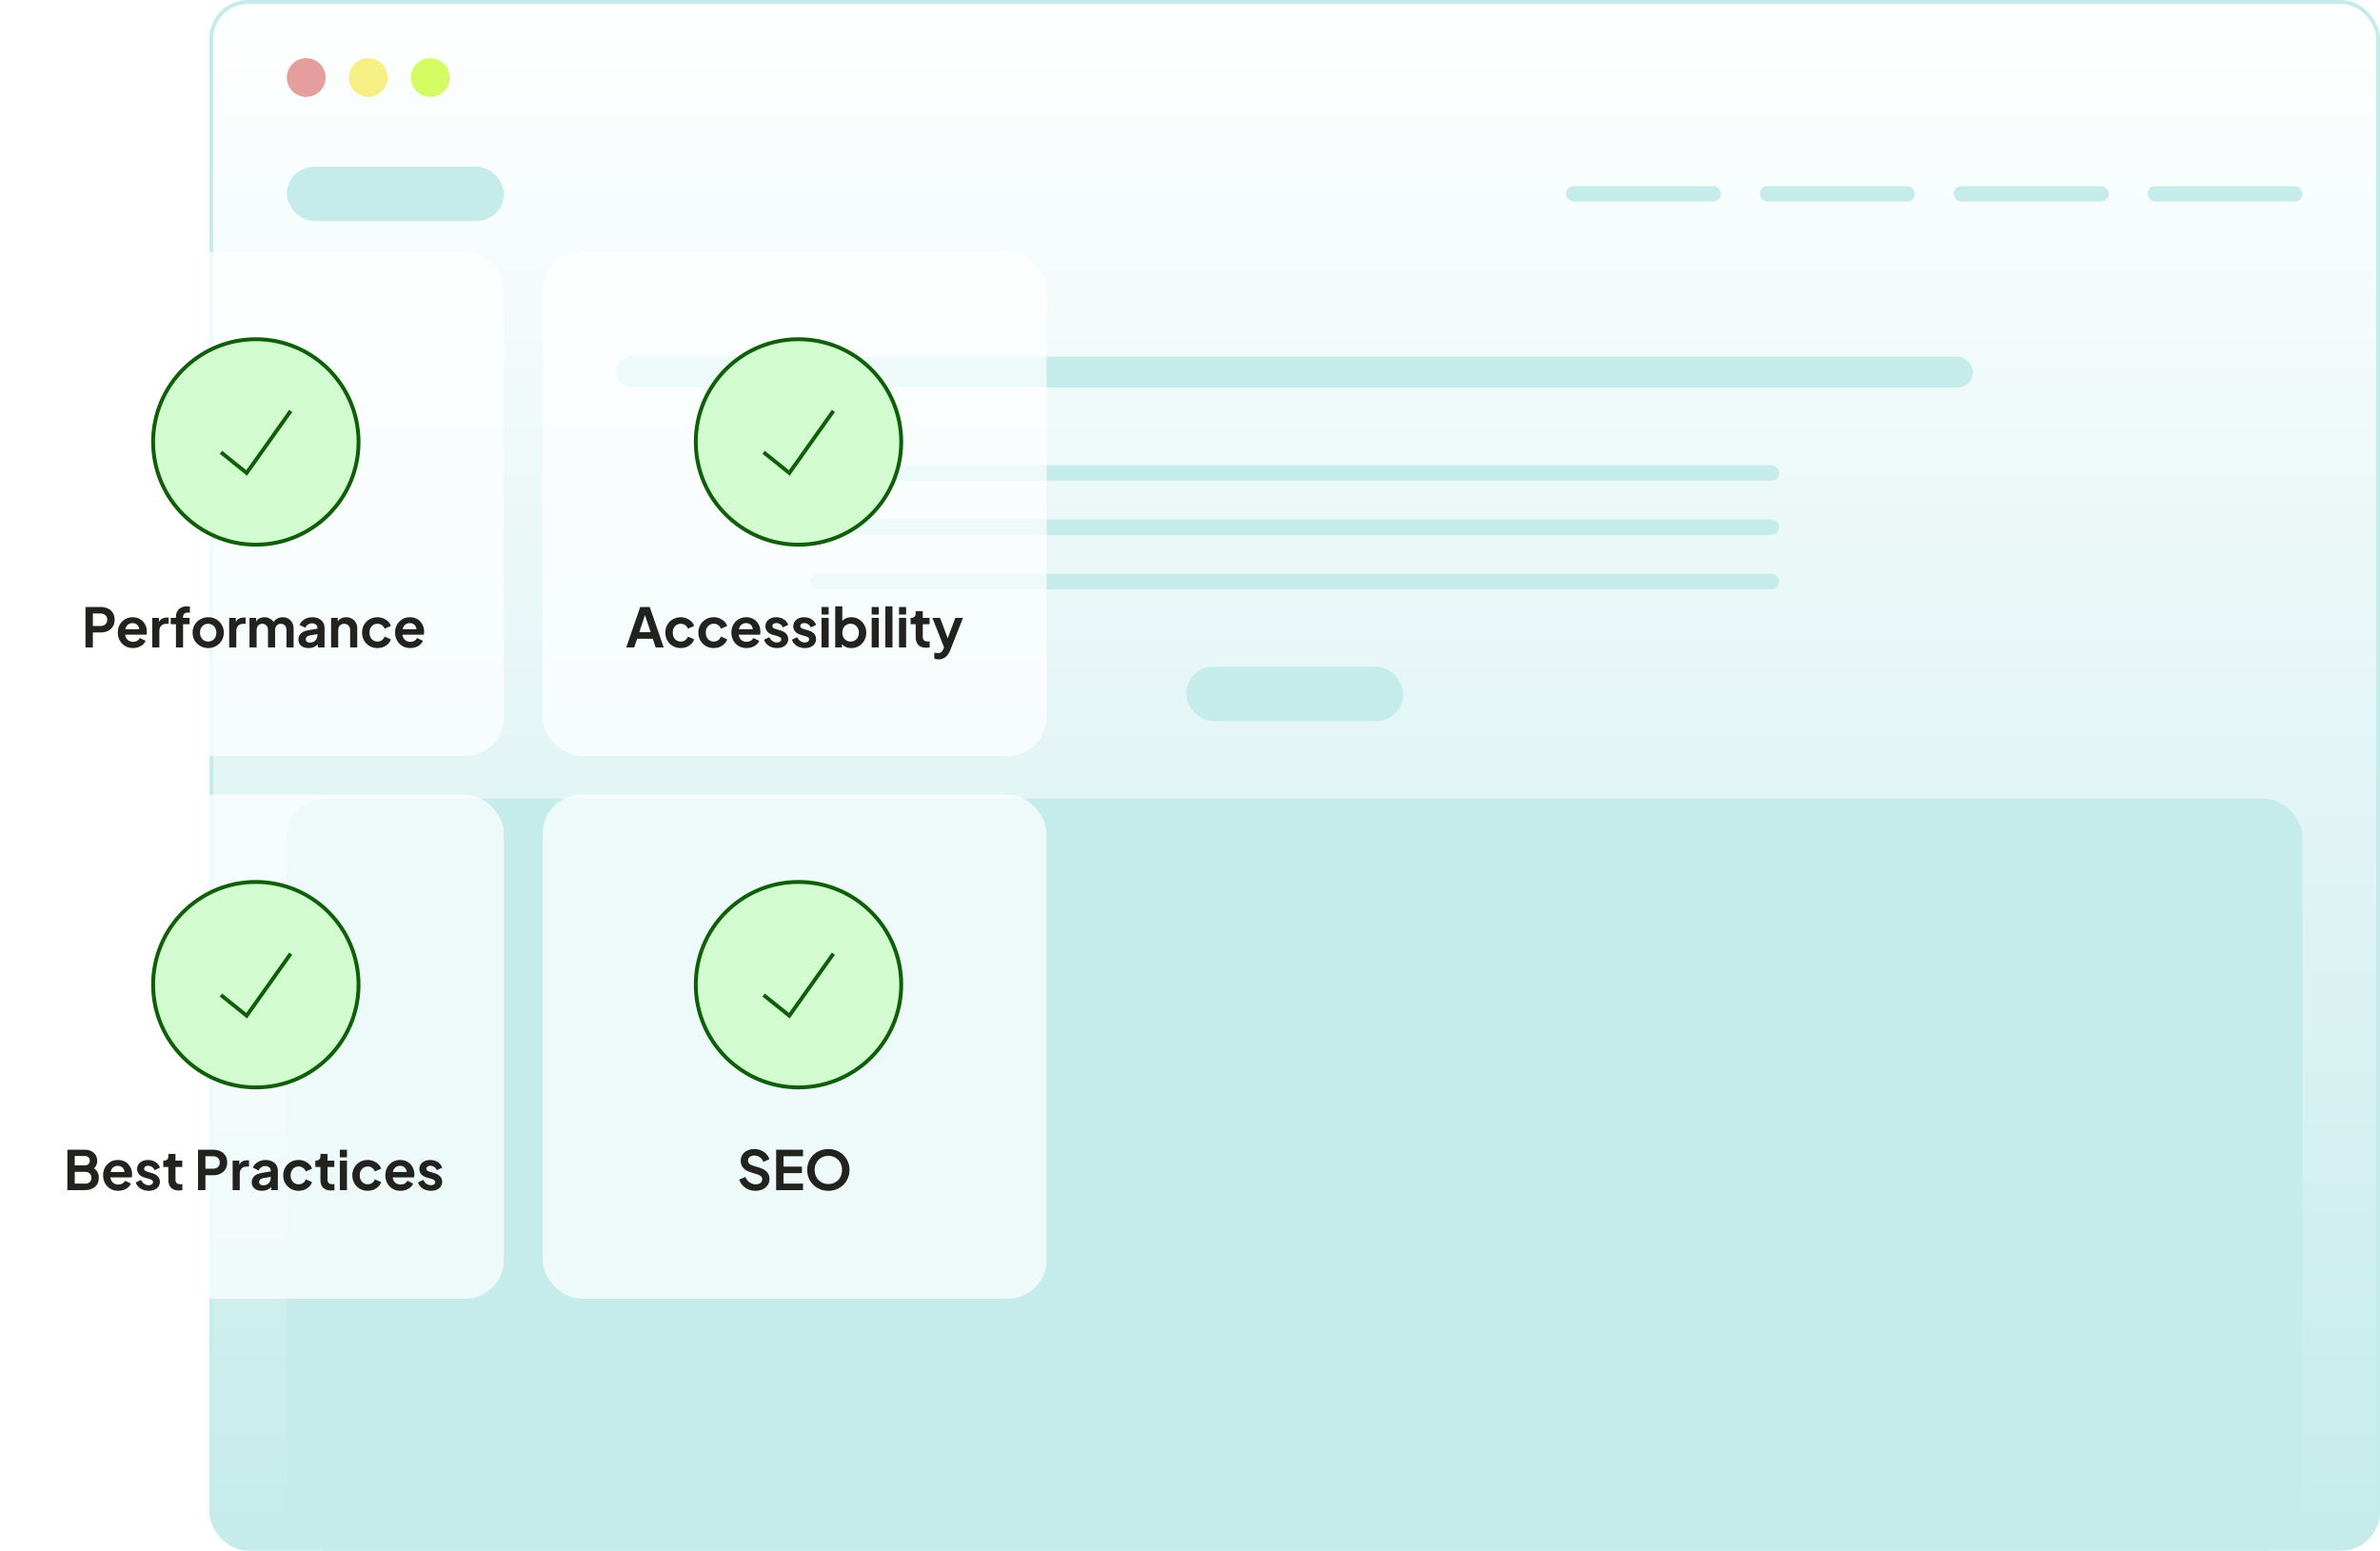 <svg width="614" height="400" viewBox="0 0 614 400" fill="none" xmlns="http://www.w3.org/2000/svg">
<rect x="54.5" y="0.5" width="559" height="399" rx="9.5" fill="url(#paint0_linear_691_350)" stroke="url(#paint1_linear_691_350)"/>
<circle cx="79" cy="20" r="5" fill="#E69D9D"/>
<circle cx="95" cy="20" r="5" fill="#F6F084"/>
<circle cx="111" cy="20" r="5" fill="#D3FC62"/>
<rect x="74" y="43" width="56" height="14" rx="7" fill="#C6EBEB"/>
<rect x="306" y="172" width="56" height="14" rx="7" fill="#C6EBEB"/>
<rect x="159" y="92" width="350" height="8" rx="4" fill="#C6EBEB"/>
<rect x="74" y="206" width="520" height="194" rx="10" fill="url(#paint2_linear_691_350)"/>
<rect x="209" y="120" width="250" height="4" rx="2" fill="#C6EBEB"/>
<rect x="209" y="134" width="250" height="4" rx="2" fill="#C6EBEB"/>
<rect x="209" y="148" width="250" height="4" rx="2" fill="#C6EBEB"/>
<rect x="404" y="48" width="40" height="4" rx="2" fill="#C6EBEB"/>
<rect x="454" y="48" width="40" height="4" rx="2" fill="#C6EBEB"/>
<rect x="504" y="48" width="40" height="4" rx="2" fill="#C6EBEB"/>
<rect x="554" y="48" width="40" height="4" rx="2" fill="#C6EBEB"/>
<g filter="url(#filter0_b_691_350)">
<rect y="65" width="130" height="130" rx="10" fill="white" fill-opacity="0.7"/>
</g>
<path d="M22.054 167V156.57H25.946C26.655 156.57 27.281 156.701 27.822 156.962C28.373 157.214 28.802 157.587 29.11 158.082C29.418 158.567 29.572 159.16 29.572 159.86C29.572 160.551 29.413 161.143 29.096 161.638C28.788 162.123 28.363 162.497 27.822 162.758C27.281 163.019 26.655 163.15 25.946 163.15H23.958V167H22.054ZM23.958 161.47H25.974C26.319 161.47 26.618 161.405 26.87 161.274C27.122 161.134 27.318 160.943 27.458 160.7C27.598 160.457 27.668 160.177 27.668 159.86C27.668 159.533 27.598 159.253 27.458 159.02C27.318 158.777 27.122 158.591 26.87 158.46C26.618 158.32 26.319 158.25 25.974 158.25H23.958V161.47ZM34.317 167.168C33.533 167.168 32.847 166.991 32.259 166.636C31.671 166.281 31.213 165.801 30.887 165.194C30.56 164.587 30.397 163.915 30.397 163.178C30.397 162.413 30.56 161.736 30.887 161.148C31.223 160.551 31.675 160.079 32.245 159.734C32.823 159.389 33.467 159.216 34.177 159.216C34.774 159.216 35.297 159.314 35.745 159.51C36.202 159.706 36.589 159.977 36.907 160.322C37.224 160.667 37.467 161.064 37.635 161.512C37.803 161.951 37.887 162.427 37.887 162.94C37.887 163.071 37.877 163.206 37.859 163.346C37.849 163.486 37.826 163.607 37.789 163.71H31.909V162.31H36.753L35.885 162.968C35.969 162.539 35.945 162.156 35.815 161.82C35.693 161.484 35.488 161.218 35.199 161.022C34.919 160.826 34.578 160.728 34.177 160.728C33.794 160.728 33.453 160.826 33.155 161.022C32.856 161.209 32.627 161.489 32.469 161.862C32.319 162.226 32.263 162.669 32.301 163.192C32.263 163.659 32.324 164.074 32.483 164.438C32.651 164.793 32.893 165.068 33.211 165.264C33.537 165.46 33.911 165.558 34.331 165.558C34.751 165.558 35.105 165.469 35.395 165.292C35.693 165.115 35.927 164.877 36.095 164.578L37.579 165.306C37.429 165.67 37.196 165.992 36.879 166.272C36.561 166.552 36.183 166.771 35.745 166.93C35.315 167.089 34.839 167.168 34.317 167.168ZM39.277 167V159.384H40.999V161.078L40.859 160.826C41.036 160.257 41.312 159.86 41.685 159.636C42.068 159.412 42.525 159.3 43.057 159.3H43.505V160.924H42.847C42.324 160.924 41.904 161.087 41.587 161.414C41.27 161.731 41.111 162.179 41.111 162.758V167H39.277ZM45.395 167V161.022H44.051V159.384H45.395V159.132C45.395 158.553 45.512 158.063 45.745 157.662C45.988 157.251 46.324 156.939 46.753 156.724C47.182 156.509 47.691 156.402 48.279 156.402C48.391 156.402 48.513 156.411 48.643 156.43C48.783 156.439 48.9 156.453 48.993 156.472V158.054C48.9 158.035 48.811 158.026 48.727 158.026C48.653 158.017 48.583 158.012 48.517 158.012C48.106 158.012 47.789 158.105 47.565 158.292C47.341 158.469 47.229 158.749 47.229 159.132V159.384H48.923V161.022H47.229V167H45.395ZM53.72 167.168C52.973 167.168 52.292 166.995 51.676 166.65C51.069 166.305 50.584 165.833 50.22 165.236C49.865 164.639 49.688 163.957 49.688 163.192C49.688 162.427 49.865 161.745 50.22 161.148C50.584 160.551 51.069 160.079 51.676 159.734C52.282 159.389 52.964 159.216 53.72 159.216C54.466 159.216 55.143 159.389 55.75 159.734C56.356 160.079 56.837 160.551 57.192 161.148C57.556 161.736 57.738 162.417 57.738 163.192C57.738 163.957 57.556 164.639 57.192 165.236C56.828 165.833 56.342 166.305 55.736 166.65C55.129 166.995 54.457 167.168 53.72 167.168ZM53.72 165.488C54.13 165.488 54.49 165.39 54.798 165.194C55.115 164.998 55.362 164.727 55.54 164.382C55.726 164.027 55.82 163.631 55.82 163.192C55.82 162.744 55.726 162.352 55.54 162.016C55.362 161.671 55.115 161.4 54.798 161.204C54.49 160.999 54.13 160.896 53.72 160.896C53.3 160.896 52.931 160.999 52.614 161.204C52.296 161.4 52.044 161.671 51.858 162.016C51.68 162.352 51.592 162.744 51.592 163.192C51.592 163.631 51.68 164.027 51.858 164.382C52.044 164.727 52.296 164.998 52.614 165.194C52.931 165.39 53.3 165.488 53.72 165.488ZM59.128 167V159.384H60.85V161.078L60.71 160.826C60.888 160.257 61.163 159.86 61.536 159.636C61.919 159.412 62.376 159.3 62.908 159.3H63.356V160.924H62.698C62.176 160.924 61.756 161.087 61.438 161.414C61.121 161.731 60.962 162.179 60.962 162.758V167H59.128ZM64.365 167V159.384H66.087V161.148L65.891 160.854C66.031 160.303 66.311 159.893 66.731 159.622C67.151 159.351 67.645 159.216 68.215 159.216C68.84 159.216 69.391 159.379 69.867 159.706C70.343 160.033 70.651 160.462 70.791 160.994L70.273 161.036C70.506 160.429 70.856 159.977 71.323 159.678C71.789 159.37 72.326 159.216 72.933 159.216C73.474 159.216 73.955 159.337 74.375 159.58C74.804 159.823 75.14 160.163 75.383 160.602C75.625 161.031 75.747 161.531 75.747 162.1V167H73.913V162.534C73.913 162.198 73.852 161.909 73.731 161.666C73.609 161.423 73.441 161.237 73.227 161.106C73.012 160.966 72.751 160.896 72.443 160.896C72.153 160.896 71.897 160.966 71.673 161.106C71.449 161.237 71.276 161.423 71.155 161.666C71.033 161.909 70.973 162.198 70.973 162.534V167H69.139V162.534C69.139 162.198 69.078 161.909 68.957 161.666C68.835 161.423 68.663 161.237 68.439 161.106C68.224 160.966 67.967 160.896 67.669 160.896C67.379 160.896 67.123 160.966 66.899 161.106C66.675 161.237 66.502 161.423 66.381 161.666C66.259 161.909 66.199 162.198 66.199 162.534V167H64.365ZM79.608 167.168C79.076 167.168 78.614 167.079 78.222 166.902C77.83 166.725 77.527 166.473 77.312 166.146C77.098 165.81 76.99 165.423 76.99 164.984C76.99 164.564 77.084 164.191 77.27 163.864C77.457 163.528 77.746 163.248 78.138 163.024C78.53 162.8 79.025 162.641 79.622 162.548L82.114 162.142V163.542L79.972 163.906C79.608 163.971 79.338 164.088 79.16 164.256C78.983 164.424 78.894 164.643 78.894 164.914C78.894 165.175 78.992 165.385 79.188 165.544C79.394 165.693 79.646 165.768 79.944 165.768C80.327 165.768 80.663 165.689 80.952 165.53C81.251 165.362 81.48 165.133 81.638 164.844C81.806 164.555 81.89 164.237 81.89 163.892V161.932C81.89 161.605 81.76 161.335 81.498 161.12C81.246 160.896 80.91 160.784 80.49 160.784C80.098 160.784 79.748 160.891 79.44 161.106C79.142 161.311 78.922 161.587 78.782 161.932L77.284 161.204C77.434 160.803 77.667 160.457 77.984 160.168C78.311 159.869 78.694 159.636 79.132 159.468C79.571 159.3 80.047 159.216 80.56 159.216C81.186 159.216 81.736 159.333 82.212 159.566C82.688 159.79 83.057 160.107 83.318 160.518C83.589 160.919 83.724 161.391 83.724 161.932V167H81.988V165.698L82.38 165.67C82.184 165.997 81.951 166.272 81.68 166.496C81.41 166.711 81.102 166.879 80.756 167C80.411 167.112 80.028 167.168 79.608 167.168ZM85.419 167V159.384H87.141V160.882L87.001 160.616C87.179 160.159 87.468 159.813 87.869 159.58C88.28 159.337 88.756 159.216 89.297 159.216C89.857 159.216 90.352 159.337 90.781 159.58C91.22 159.823 91.561 160.163 91.803 160.602C92.046 161.031 92.167 161.531 92.167 162.1V167H90.333V162.534C90.333 162.198 90.268 161.909 90.137 161.666C90.007 161.423 89.825 161.237 89.591 161.106C89.367 160.966 89.101 160.896 88.793 160.896C88.495 160.896 88.229 160.966 87.995 161.106C87.762 161.237 87.58 161.423 87.449 161.666C87.319 161.909 87.253 162.198 87.253 162.534V167H85.419ZM97.386 167.168C96.63 167.168 95.949 166.995 95.342 166.65C94.745 166.295 94.274 165.819 93.928 165.222C93.583 164.615 93.41 163.934 93.41 163.178C93.41 162.422 93.583 161.745 93.928 161.148C94.274 160.551 94.745 160.079 95.342 159.734C95.949 159.389 96.63 159.216 97.386 159.216C97.928 159.216 98.432 159.314 98.898 159.51C99.365 159.697 99.766 159.958 100.102 160.294C100.448 160.621 100.695 161.013 100.844 161.47L99.234 162.17C99.094 161.787 98.856 161.479 98.52 161.246C98.194 161.013 97.816 160.896 97.386 160.896C96.985 160.896 96.626 160.994 96.308 161.19C96 161.386 95.758 161.657 95.58 162.002C95.403 162.347 95.314 162.744 95.314 163.192C95.314 163.64 95.403 164.037 95.58 164.382C95.758 164.727 96 164.998 96.308 165.194C96.626 165.39 96.985 165.488 97.386 165.488C97.825 165.488 98.208 165.371 98.534 165.138C98.861 164.905 99.094 164.592 99.234 164.2L100.844 164.928C100.695 165.357 100.452 165.745 100.116 166.09C99.78 166.426 99.379 166.692 98.912 166.888C98.446 167.075 97.937 167.168 97.386 167.168ZM105.848 167.168C105.064 167.168 104.378 166.991 103.79 166.636C103.202 166.281 102.745 165.801 102.418 165.194C102.091 164.587 101.928 163.915 101.928 163.178C101.928 162.413 102.091 161.736 102.418 161.148C102.754 160.551 103.207 160.079 103.776 159.734C104.355 159.389 104.999 159.216 105.708 159.216C106.305 159.216 106.828 159.314 107.276 159.51C107.733 159.706 108.121 159.977 108.438 160.322C108.755 160.667 108.998 161.064 109.166 161.512C109.334 161.951 109.418 162.427 109.418 162.94C109.418 163.071 109.409 163.206 109.39 163.346C109.381 163.486 109.357 163.607 109.32 163.71H103.44V162.31H108.284L107.416 162.968C107.5 162.539 107.477 162.156 107.346 161.82C107.225 161.484 107.019 161.218 106.73 161.022C106.45 160.826 106.109 160.728 105.708 160.728C105.325 160.728 104.985 160.826 104.686 161.022C104.387 161.209 104.159 161.489 104 161.862C103.851 162.226 103.795 162.669 103.832 163.192C103.795 163.659 103.855 164.074 104.014 164.438C104.182 164.793 104.425 165.068 104.742 165.264C105.069 165.46 105.442 165.558 105.862 165.558C106.282 165.558 106.637 165.469 106.926 165.292C107.225 165.115 107.458 164.877 107.626 164.578L109.11 165.306C108.961 165.67 108.727 165.992 108.41 166.272C108.093 166.552 107.715 166.771 107.276 166.93C106.847 167.089 106.371 167.168 105.848 167.168Z" fill="#22221F"/>
<g filter="url(#filter1_b_691_350)">
<rect x="140" y="65" width="130" height="130" rx="10" fill="white" fill-opacity="0.7"/>
</g>
<path d="M161.561 167L165.159 156.57H167.623L171.221 167H169.149L168.407 164.76H164.375L163.619 167H161.561ZM164.921 163.08H167.861L166.125 157.886H166.657L164.921 163.08ZM175.623 167.168C174.867 167.168 174.185 166.995 173.579 166.65C172.981 166.295 172.51 165.819 172.165 165.222C171.819 164.615 171.647 163.934 171.647 163.178C171.647 162.422 171.819 161.745 172.165 161.148C172.51 160.551 172.981 160.079 173.579 159.734C174.185 159.389 174.867 159.216 175.623 159.216C176.164 159.216 176.668 159.314 177.135 159.51C177.601 159.697 178.003 159.958 178.339 160.294C178.684 160.621 178.931 161.013 179.081 161.47L177.471 162.17C177.331 161.787 177.093 161.479 176.757 161.246C176.43 161.013 176.052 160.896 175.623 160.896C175.221 160.896 174.862 160.994 174.545 161.19C174.237 161.386 173.994 161.657 173.817 162.002C173.639 162.347 173.551 162.744 173.551 163.192C173.551 163.64 173.639 164.037 173.817 164.382C173.994 164.727 174.237 164.998 174.545 165.194C174.862 165.39 175.221 165.488 175.623 165.488C176.061 165.488 176.444 165.371 176.771 165.138C177.097 164.905 177.331 164.592 177.471 164.2L179.081 164.928C178.931 165.357 178.689 165.745 178.353 166.09C178.017 166.426 177.615 166.692 177.149 166.888C176.682 167.075 176.173 167.168 175.623 167.168ZM184.14 167.168C183.384 167.168 182.703 166.995 182.096 166.65C181.499 166.295 181.027 165.819 180.682 165.222C180.337 164.615 180.164 163.934 180.164 163.178C180.164 162.422 180.337 161.745 180.682 161.148C181.027 160.551 181.499 160.079 182.096 159.734C182.703 159.389 183.384 159.216 184.14 159.216C184.681 159.216 185.185 159.314 185.652 159.51C186.119 159.697 186.52 159.958 186.856 160.294C187.201 160.621 187.449 161.013 187.598 161.47L185.988 162.17C185.848 161.787 185.61 161.479 185.274 161.246C184.947 161.013 184.569 160.896 184.14 160.896C183.739 160.896 183.379 160.994 183.062 161.19C182.754 161.386 182.511 161.657 182.334 162.002C182.157 162.347 182.068 162.744 182.068 163.192C182.068 163.64 182.157 164.037 182.334 164.382C182.511 164.727 182.754 164.998 183.062 165.194C183.379 165.39 183.739 165.488 184.14 165.488C184.579 165.488 184.961 165.371 185.288 165.138C185.615 164.905 185.848 164.592 185.988 164.2L187.598 164.928C187.449 165.357 187.206 165.745 186.87 166.09C186.534 166.426 186.133 166.692 185.666 166.888C185.199 167.075 184.691 167.168 184.14 167.168ZM192.602 167.168C191.818 167.168 191.132 166.991 190.544 166.636C189.956 166.281 189.498 165.801 189.172 165.194C188.845 164.587 188.682 163.915 188.682 163.178C188.682 162.413 188.845 161.736 189.172 161.148C189.508 160.551 189.96 160.079 190.53 159.734C191.108 159.389 191.752 159.216 192.462 159.216C193.059 159.216 193.582 159.314 194.03 159.51C194.487 159.706 194.874 159.977 195.192 160.322C195.509 160.667 195.752 161.064 195.92 161.512C196.088 161.951 196.172 162.427 196.172 162.94C196.172 163.071 196.162 163.206 196.144 163.346C196.134 163.486 196.111 163.607 196.074 163.71H190.194V162.31H195.038L194.17 162.968C194.254 162.539 194.23 162.156 194.1 161.82C193.978 161.484 193.773 161.218 193.484 161.022C193.204 160.826 192.863 160.728 192.462 160.728C192.079 160.728 191.738 160.826 191.44 161.022C191.141 161.209 190.912 161.489 190.754 161.862C190.604 162.226 190.548 162.669 190.586 163.192C190.548 163.659 190.609 164.074 190.768 164.438C190.936 164.793 191.178 165.068 191.496 165.264C191.822 165.46 192.196 165.558 192.616 165.558C193.036 165.558 193.39 165.469 193.68 165.292C193.978 165.115 194.212 164.877 194.38 164.578L195.864 165.306C195.714 165.67 195.481 165.992 195.164 166.272C194.846 166.552 194.468 166.771 194.03 166.93C193.6 167.089 193.124 167.168 192.602 167.168ZM200.46 167.168C199.648 167.168 198.939 166.977 198.332 166.594C197.735 166.202 197.324 165.675 197.1 165.012L198.472 164.354C198.668 164.783 198.939 165.119 199.284 165.362C199.639 165.605 200.031 165.726 200.46 165.726C200.796 165.726 201.062 165.651 201.258 165.502C201.454 165.353 201.552 165.157 201.552 164.914C201.552 164.765 201.51 164.643 201.426 164.55C201.351 164.447 201.244 164.363 201.104 164.298C200.973 164.223 200.829 164.163 200.67 164.116L199.424 163.766C198.78 163.579 198.29 163.295 197.954 162.912C197.627 162.529 197.464 162.077 197.464 161.554C197.464 161.087 197.581 160.681 197.814 160.336C198.057 159.981 198.388 159.706 198.808 159.51C199.237 159.314 199.727 159.216 200.278 159.216C200.997 159.216 201.631 159.389 202.182 159.734C202.733 160.079 203.125 160.565 203.358 161.19L201.958 161.848C201.827 161.503 201.608 161.227 201.3 161.022C200.992 160.817 200.647 160.714 200.264 160.714C199.956 160.714 199.713 160.784 199.536 160.924C199.359 161.064 199.27 161.246 199.27 161.47C199.27 161.61 199.307 161.731 199.382 161.834C199.457 161.937 199.559 162.021 199.69 162.086C199.83 162.151 199.989 162.212 200.166 162.268L201.384 162.632C202.009 162.819 202.49 163.099 202.826 163.472C203.171 163.845 203.344 164.303 203.344 164.844C203.344 165.301 203.223 165.707 202.98 166.062C202.737 166.407 202.401 166.678 201.972 166.874C201.543 167.07 201.039 167.168 200.46 167.168ZM207.651 167.168C206.839 167.168 206.13 166.977 205.523 166.594C204.926 166.202 204.515 165.675 204.291 165.012L205.663 164.354C205.859 164.783 206.13 165.119 206.475 165.362C206.83 165.605 207.222 165.726 207.651 165.726C207.987 165.726 208.253 165.651 208.449 165.502C208.645 165.353 208.743 165.157 208.743 164.914C208.743 164.765 208.701 164.643 208.617 164.55C208.543 164.447 208.435 164.363 208.295 164.298C208.165 164.223 208.02 164.163 207.861 164.116L206.615 163.766C205.971 163.579 205.481 163.295 205.145 162.912C204.819 162.529 204.655 162.077 204.655 161.554C204.655 161.087 204.772 160.681 205.005 160.336C205.248 159.981 205.579 159.706 205.999 159.51C206.429 159.314 206.919 159.216 207.469 159.216C208.188 159.216 208.823 159.389 209.373 159.734C209.924 160.079 210.316 160.565 210.549 161.19L209.149 161.848C209.019 161.503 208.799 161.227 208.491 161.022C208.183 160.817 207.838 160.714 207.455 160.714C207.147 160.714 206.905 160.784 206.727 160.924C206.55 161.064 206.461 161.246 206.461 161.47C206.461 161.61 206.499 161.731 206.573 161.834C206.648 161.937 206.751 162.021 206.881 162.086C207.021 162.151 207.18 162.212 207.357 162.268L208.575 162.632C209.201 162.819 209.681 163.099 210.017 163.472C210.363 163.845 210.535 164.303 210.535 164.844C210.535 165.301 210.414 165.707 210.171 166.062C209.929 166.407 209.593 166.678 209.163 166.874C208.734 167.07 208.23 167.168 207.651 167.168ZM211.945 167V159.384H213.779V167H211.945ZM211.945 158.53V156.57H213.779V158.53H211.945ZM219.63 167.168C219.079 167.168 218.571 167.061 218.104 166.846C217.647 166.622 217.283 166.305 217.012 165.894L217.194 165.53V167H215.472V156.402H217.306V160.896L217.026 160.518C217.287 160.107 217.642 159.79 218.09 159.566C218.538 159.333 219.056 159.216 219.644 159.216C220.363 159.216 221.011 159.393 221.59 159.748C222.169 160.103 222.626 160.579 222.962 161.176C223.307 161.773 223.48 162.445 223.48 163.192C223.48 163.929 223.312 164.601 222.976 165.208C222.64 165.815 222.183 166.295 221.604 166.65C221.025 166.995 220.367 167.168 219.63 167.168ZM219.42 165.488C219.84 165.488 220.213 165.39 220.54 165.194C220.867 164.998 221.119 164.727 221.296 164.382C221.483 164.037 221.576 163.64 221.576 163.192C221.576 162.744 221.483 162.352 221.296 162.016C221.119 161.671 220.867 161.4 220.54 161.204C220.213 160.999 219.84 160.896 219.42 160.896C219.019 160.896 218.655 160.994 218.328 161.19C218.011 161.386 217.759 161.661 217.572 162.016C217.395 162.361 217.306 162.753 217.306 163.192C217.306 163.64 217.395 164.037 217.572 164.382C217.759 164.727 218.011 164.998 218.328 165.194C218.655 165.39 219.019 165.488 219.42 165.488ZM224.878 167V159.384H226.712V167H224.878ZM224.878 158.53V156.57H226.712V158.53H224.878ZM228.406 167V156.402H230.24V167H228.406ZM231.933 167V159.384H233.767V167H231.933ZM231.933 158.53V156.57H233.767V158.53H231.933ZM238.932 167.084C238.074 167.084 237.406 166.851 236.93 166.384C236.464 165.908 236.23 165.241 236.23 164.382V161.022H234.914V159.384H235.054C235.428 159.384 235.717 159.286 235.922 159.09C236.128 158.894 236.23 158.609 236.23 158.236V157.648H238.064V159.384H239.814V161.022H238.064V164.284C238.064 164.536 238.106 164.751 238.19 164.928C238.284 165.105 238.424 165.241 238.61 165.334C238.806 165.427 239.054 165.474 239.352 165.474C239.418 165.474 239.492 165.469 239.576 165.46C239.67 165.451 239.758 165.441 239.842 165.432V167C239.712 167.019 239.562 167.037 239.394 167.056C239.226 167.075 239.072 167.084 238.932 167.084ZM242.168 170.094C241.962 170.094 241.762 170.075 241.566 170.038C241.37 170.01 241.192 169.959 241.034 169.884V168.344C241.155 168.372 241.3 168.4 241.468 168.428C241.645 168.456 241.808 168.47 241.958 168.47C242.378 168.47 242.681 168.372 242.868 168.176C243.064 167.98 243.236 167.723 243.386 167.406L243.89 166.23L243.862 167.77L240.544 159.384H242.518L244.842 165.572H244.142L246.452 159.384H248.44L245.122 167.77C244.926 168.265 244.688 168.685 244.408 169.03C244.128 169.375 243.801 169.637 243.428 169.814C243.064 170.001 242.644 170.094 242.168 170.094Z" fill="#22221F"/>
<g filter="url(#filter2_b_691_350)">
<rect y="205" width="130" height="130" rx="10" fill="white" fill-opacity="0.7"/>
</g>
<path d="M17.378 307V296.57H21.774C22.465 296.57 23.053 296.691 23.538 296.934C24.033 297.167 24.411 297.503 24.672 297.942C24.943 298.371 25.078 298.894 25.078 299.51C25.078 299.986 24.948 300.434 24.686 300.854C24.434 301.265 24.028 301.605 23.468 301.876V300.994C23.982 301.19 24.387 301.433 24.686 301.722C24.985 302.011 25.195 302.333 25.316 302.688C25.438 303.043 25.498 303.416 25.498 303.808C25.498 304.807 25.167 305.591 24.504 306.16C23.851 306.72 22.941 307 21.774 307H17.378ZM19.282 305.32H21.97C22.465 305.32 22.857 305.185 23.146 304.914C23.445 304.634 23.594 304.265 23.594 303.808C23.594 303.351 23.445 302.982 23.146 302.702C22.857 302.422 22.465 302.282 21.97 302.282H19.282V305.32ZM19.282 300.616H21.872C22.264 300.616 22.577 300.504 22.81 300.28C23.044 300.047 23.16 299.748 23.16 299.384C23.16 299.02 23.044 298.731 22.81 298.516C22.577 298.301 22.264 298.194 21.872 298.194H19.282V300.616ZM30.516 307.168C29.732 307.168 29.046 306.991 28.458 306.636C27.87 306.281 27.413 305.801 27.086 305.194C26.759 304.587 26.596 303.915 26.596 303.178C26.596 302.413 26.759 301.736 27.086 301.148C27.422 300.551 27.875 300.079 28.444 299.734C29.023 299.389 29.666 299.216 30.376 299.216C30.973 299.216 31.496 299.314 31.944 299.51C32.401 299.706 32.788 299.977 33.106 300.322C33.423 300.667 33.666 301.064 33.834 301.512C34.002 301.951 34.086 302.427 34.086 302.94C34.086 303.071 34.077 303.206 34.058 303.346C34.048 303.486 34.025 303.607 33.988 303.71H28.108V302.31H32.952L32.084 302.968C32.168 302.539 32.145 302.156 32.014 301.82C31.892 301.484 31.687 301.218 31.398 301.022C31.118 300.826 30.777 300.728 30.376 300.728C29.993 300.728 29.652 300.826 29.354 301.022C29.055 301.209 28.826 301.489 28.668 301.862C28.518 302.226 28.462 302.669 28.5 303.192C28.462 303.659 28.523 304.074 28.682 304.438C28.85 304.793 29.093 305.068 29.41 305.264C29.736 305.46 30.11 305.558 30.53 305.558C30.95 305.558 31.305 305.469 31.594 305.292C31.892 305.115 32.126 304.877 32.294 304.578L33.778 305.306C33.629 305.67 33.395 305.992 33.078 306.272C32.761 306.552 32.383 306.771 31.944 306.93C31.515 307.089 31.038 307.168 30.516 307.168ZM38.374 307.168C37.562 307.168 36.853 306.977 36.246 306.594C35.649 306.202 35.238 305.675 35.014 305.012L36.386 304.354C36.582 304.783 36.853 305.119 37.198 305.362C37.553 305.605 37.945 305.726 38.374 305.726C38.71 305.726 38.976 305.651 39.172 305.502C39.368 305.353 39.466 305.157 39.466 304.914C39.466 304.765 39.424 304.643 39.34 304.55C39.265 304.447 39.158 304.363 39.018 304.298C38.887 304.223 38.743 304.163 38.584 304.116L37.338 303.766C36.694 303.579 36.204 303.295 35.868 302.912C35.541 302.529 35.378 302.077 35.378 301.554C35.378 301.087 35.495 300.681 35.728 300.336C35.971 299.981 36.302 299.706 36.722 299.51C37.151 299.314 37.641 299.216 38.192 299.216C38.911 299.216 39.545 299.389 40.096 299.734C40.647 300.079 41.039 300.565 41.272 301.19L39.872 301.848C39.741 301.503 39.522 301.227 39.214 301.022C38.906 300.817 38.561 300.714 38.178 300.714C37.87 300.714 37.627 300.784 37.45 300.924C37.273 301.064 37.184 301.246 37.184 301.47C37.184 301.61 37.221 301.731 37.296 301.834C37.371 301.937 37.473 302.021 37.604 302.086C37.744 302.151 37.903 302.212 38.08 302.268L39.298 302.632C39.923 302.819 40.404 303.099 40.74 303.472C41.085 303.845 41.258 304.303 41.258 304.844C41.258 305.301 41.137 305.707 40.894 306.062C40.651 306.407 40.315 306.678 39.886 306.874C39.457 307.07 38.953 307.168 38.374 307.168ZM46.139 307.084C45.281 307.084 44.614 306.851 44.138 306.384C43.671 305.908 43.438 305.241 43.438 304.382V301.022H42.121V299.384H42.261C42.635 299.384 42.924 299.286 43.13 299.09C43.335 298.894 43.438 298.609 43.438 298.236V297.648H45.272V299.384H47.022V301.022H45.272V304.284C45.272 304.536 45.313 304.751 45.398 304.928C45.491 305.105 45.631 305.241 45.818 305.334C46.014 305.427 46.261 305.474 46.559 305.474C46.625 305.474 46.7 305.469 46.783 305.46C46.877 305.451 46.965 305.441 47.05 305.432V307C46.919 307.019 46.77 307.037 46.602 307.056C46.434 307.075 46.279 307.084 46.139 307.084ZM51.093 307V296.57H54.985C55.694 296.57 56.32 296.701 56.861 296.962C57.412 297.214 57.841 297.587 58.149 298.082C58.457 298.567 58.611 299.16 58.611 299.86C58.611 300.551 58.452 301.143 58.135 301.638C57.827 302.123 57.402 302.497 56.861 302.758C56.32 303.019 55.694 303.15 54.985 303.15H52.997V307H51.093ZM52.997 301.47H55.013C55.358 301.47 55.657 301.405 55.909 301.274C56.161 301.134 56.357 300.943 56.497 300.7C56.637 300.457 56.707 300.177 56.707 299.86C56.707 299.533 56.637 299.253 56.497 299.02C56.357 298.777 56.161 298.591 55.909 298.46C55.657 298.32 55.358 298.25 55.013 298.25H52.997V301.47ZM60.017 307V299.384H61.739V301.078L61.599 300.826C61.776 300.257 62.052 299.86 62.425 299.636C62.808 299.412 63.265 299.3 63.797 299.3H64.245V300.924H63.587C63.064 300.924 62.644 301.087 62.327 301.414C62.01 301.731 61.851 302.179 61.851 302.758V307H60.017ZM67.563 307.168C67.031 307.168 66.569 307.079 66.177 306.902C65.785 306.725 65.482 306.473 65.267 306.146C65.053 305.81 64.945 305.423 64.945 304.984C64.945 304.564 65.039 304.191 65.225 303.864C65.412 303.528 65.701 303.248 66.093 303.024C66.485 302.8 66.98 302.641 67.577 302.548L70.069 302.142V303.542L67.927 303.906C67.563 303.971 67.293 304.088 67.115 304.256C66.938 304.424 66.849 304.643 66.849 304.914C66.849 305.175 66.947 305.385 67.143 305.544C67.349 305.693 67.601 305.768 67.899 305.768C68.282 305.768 68.618 305.689 68.907 305.53C69.206 305.362 69.435 305.133 69.593 304.844C69.761 304.555 69.845 304.237 69.845 303.892V301.932C69.845 301.605 69.715 301.335 69.453 301.12C69.201 300.896 68.865 300.784 68.445 300.784C68.053 300.784 67.703 300.891 67.395 301.106C67.097 301.311 66.877 301.587 66.737 301.932L65.239 301.204C65.389 300.803 65.622 300.457 65.939 300.168C66.266 299.869 66.649 299.636 67.087 299.468C67.526 299.3 68.002 299.216 68.515 299.216C69.141 299.216 69.691 299.333 70.167 299.566C70.643 299.79 71.012 300.107 71.273 300.518C71.544 300.919 71.679 301.391 71.679 301.932V307H69.943V305.698L70.335 305.67C70.139 305.997 69.906 306.272 69.635 306.496C69.365 306.711 69.057 306.879 68.711 307C68.366 307.112 67.983 307.168 67.563 307.168ZM77.043 307.168C76.287 307.168 75.605 306.995 74.999 306.65C74.401 306.295 73.93 305.819 73.585 305.222C73.239 304.615 73.067 303.934 73.067 303.178C73.067 302.422 73.239 301.745 73.585 301.148C73.93 300.551 74.401 300.079 74.999 299.734C75.605 299.389 76.287 299.216 77.043 299.216C77.584 299.216 78.088 299.314 78.555 299.51C79.021 299.697 79.422 299.958 79.758 300.294C80.104 300.621 80.351 301.013 80.501 301.47L78.891 302.17C78.751 301.787 78.513 301.479 78.177 301.246C77.85 301.013 77.472 300.896 77.043 300.896C76.641 300.896 76.282 300.994 75.965 301.19C75.656 301.386 75.414 301.657 75.237 302.002C75.059 302.347 74.971 302.744 74.971 303.192C74.971 303.64 75.059 304.037 75.237 304.382C75.414 304.727 75.656 304.998 75.965 305.194C76.282 305.39 76.641 305.488 77.043 305.488C77.481 305.488 77.864 305.371 78.191 305.138C78.517 304.905 78.751 304.592 78.891 304.2L80.501 304.928C80.351 305.357 80.109 305.745 79.772 306.09C79.436 306.426 79.035 306.692 78.569 306.888C78.102 307.075 77.593 307.168 77.043 307.168ZM85.364 307.084C84.505 307.084 83.838 306.851 83.362 306.384C82.895 305.908 82.662 305.241 82.662 304.382V301.022H81.346V299.384H81.486C81.859 299.384 82.149 299.286 82.354 299.09C82.559 298.894 82.662 298.609 82.662 298.236V297.648H84.496V299.384H86.246V301.022H84.496V304.284C84.496 304.536 84.538 304.751 84.622 304.928C84.715 305.105 84.855 305.241 85.042 305.334C85.238 305.427 85.485 305.474 85.784 305.474C85.849 305.474 85.924 305.469 86.008 305.46C86.101 305.451 86.19 305.441 86.274 305.432V307C86.143 307.019 85.994 307.037 85.826 307.056C85.658 307.075 85.504 307.084 85.364 307.084ZM87.675 307V299.384H89.509V307H87.675ZM87.675 298.53V296.57H89.509V298.53H87.675ZM94.871 307.168C94.115 307.168 93.433 306.995 92.827 306.65C92.229 306.295 91.758 305.819 91.413 305.222C91.067 304.615 90.895 303.934 90.895 303.178C90.895 302.422 91.067 301.745 91.413 301.148C91.758 300.551 92.229 300.079 92.827 299.734C93.433 299.389 94.115 299.216 94.871 299.216C95.412 299.216 95.916 299.314 96.383 299.51C96.849 299.697 97.251 299.958 97.587 300.294C97.932 300.621 98.179 301.013 98.329 301.47L96.719 302.17C96.579 301.787 96.341 301.479 96.005 301.246C95.678 301.013 95.3 300.896 94.871 300.896C94.469 300.896 94.11 300.994 93.793 301.19C93.485 301.386 93.242 301.657 93.065 302.002C92.887 302.347 92.799 302.744 92.799 303.192C92.799 303.64 92.887 304.037 93.065 304.382C93.242 304.727 93.485 304.998 93.793 305.194C94.11 305.39 94.469 305.488 94.871 305.488C95.309 305.488 95.692 305.371 96.019 305.138C96.345 304.905 96.579 304.592 96.719 304.2L98.329 304.928C98.179 305.357 97.937 305.745 97.601 306.09C97.265 306.426 96.863 306.692 96.397 306.888C95.93 307.075 95.421 307.168 94.871 307.168ZM103.332 307.168C102.548 307.168 101.862 306.991 101.274 306.636C100.686 306.281 100.229 305.801 99.902 305.194C99.576 304.587 99.412 303.915 99.412 303.178C99.412 302.413 99.576 301.736 99.902 301.148C100.238 300.551 100.691 300.079 101.26 299.734C101.839 299.389 102.483 299.216 103.192 299.216C103.79 299.216 104.312 299.314 104.76 299.51C105.218 299.706 105.605 299.977 105.922 300.322C106.24 300.667 106.482 301.064 106.65 301.512C106.818 301.951 106.902 302.427 106.902 302.94C106.902 303.071 106.893 303.206 106.874 303.346C106.865 303.486 106.842 303.607 106.804 303.71H100.924V302.31H105.768L104.9 302.968C104.984 302.539 104.961 302.156 104.83 301.82C104.709 301.484 104.504 301.218 104.214 301.022C103.934 300.826 103.594 300.728 103.192 300.728C102.81 300.728 102.469 300.826 102.17 301.022C101.872 301.209 101.643 301.489 101.484 301.862C101.335 302.226 101.279 302.669 101.316 303.192C101.279 303.659 101.34 304.074 101.498 304.438C101.666 304.793 101.909 305.068 102.226 305.264C102.553 305.46 102.926 305.558 103.346 305.558C103.766 305.558 104.121 305.469 104.41 305.292C104.709 305.115 104.942 304.877 105.11 304.578L106.594 305.306C106.445 305.67 106.212 305.992 105.894 306.272C105.577 306.552 105.199 306.771 104.76 306.93C104.331 307.089 103.855 307.168 103.332 307.168ZM111.19 307.168C110.378 307.168 109.669 306.977 109.062 306.594C108.465 306.202 108.054 305.675 107.83 305.012L109.202 304.354C109.398 304.783 109.669 305.119 110.014 305.362C110.369 305.605 110.761 305.726 111.19 305.726C111.526 305.726 111.792 305.651 111.988 305.502C112.184 305.353 112.282 305.157 112.282 304.914C112.282 304.765 112.24 304.643 112.156 304.55C112.082 304.447 111.974 304.363 111.834 304.298C111.704 304.223 111.559 304.163 111.4 304.116L110.154 303.766C109.51 303.579 109.02 303.295 108.684 302.912C108.358 302.529 108.194 302.077 108.194 301.554C108.194 301.087 108.311 300.681 108.544 300.336C108.787 299.981 109.118 299.706 109.538 299.51C109.968 299.314 110.458 299.216 111.008 299.216C111.727 299.216 112.362 299.389 112.912 299.734C113.463 300.079 113.855 300.565 114.088 301.19L112.688 301.848C112.558 301.503 112.338 301.227 112.03 301.022C111.722 300.817 111.377 300.714 110.994 300.714C110.686 300.714 110.444 300.784 110.266 300.924C110.089 301.064 110 301.246 110 301.47C110 301.61 110.038 301.731 110.112 301.834C110.187 301.937 110.29 302.021 110.42 302.086C110.56 302.151 110.719 302.212 110.896 302.268L112.114 302.632C112.74 302.819 113.22 303.099 113.556 303.472C113.902 303.845 114.074 304.303 114.074 304.844C114.074 305.301 113.953 305.707 113.71 306.062C113.468 306.407 113.132 306.678 112.702 306.874C112.273 307.07 111.769 307.168 111.19 307.168Z" fill="#22221F"/>
<g filter="url(#filter3_b_691_350)">
<rect x="140" y="205" width="130" height="130" rx="10" fill="white" fill-opacity="0.7"/>
</g>
<path d="M194.891 307.168C194.229 307.168 193.613 307.047 193.043 306.804C192.483 306.561 191.998 306.225 191.587 305.796C191.186 305.357 190.892 304.849 190.705 304.27L192.287 303.584C192.539 304.181 192.903 304.653 193.379 304.998C193.855 305.334 194.392 305.502 194.989 305.502C195.325 305.502 195.615 305.451 195.857 305.348C196.109 305.236 196.301 305.087 196.431 304.9C196.571 304.713 196.641 304.489 196.641 304.228C196.641 303.92 196.548 303.668 196.361 303.472C196.184 303.267 195.913 303.108 195.549 302.996L193.547 302.352C192.735 302.1 192.124 301.722 191.713 301.218C191.303 300.714 191.097 300.121 191.097 299.44C191.097 298.843 191.242 298.315 191.531 297.858C191.83 297.401 192.241 297.046 192.763 296.794C193.295 296.533 193.902 296.402 194.583 296.402C195.209 296.402 195.783 296.514 196.305 296.738C196.828 296.953 197.276 297.256 197.649 297.648C198.032 298.031 198.317 298.483 198.503 299.006L196.935 299.706C196.73 299.183 196.422 298.782 196.011 298.502C195.601 298.213 195.125 298.068 194.583 298.068C194.266 298.068 193.986 298.124 193.743 298.236C193.501 298.339 193.309 298.488 193.169 298.684C193.039 298.871 192.973 299.095 192.973 299.356C192.973 299.645 193.067 299.902 193.253 300.126C193.44 300.341 193.725 300.509 194.107 300.63L196.025 301.232C196.856 301.503 197.477 301.876 197.887 302.352C198.307 302.828 198.517 303.416 198.517 304.116C198.517 304.713 198.363 305.241 198.055 305.698C197.747 306.155 197.323 306.515 196.781 306.776C196.24 307.037 195.61 307.168 194.891 307.168ZM200.232 307V296.57H207.162V298.25H202.136V300.924H206.882V302.604H202.136V305.32H207.162V307H200.232ZM213.696 307.168C212.93 307.168 212.216 307.033 211.554 306.762C210.891 306.491 210.312 306.113 209.818 305.628C209.323 305.143 208.936 304.573 208.656 303.92C208.385 303.257 208.25 302.543 208.25 301.778C208.25 301.003 208.385 300.289 208.656 299.636C208.926 298.983 209.309 298.413 209.804 297.928C210.298 297.443 210.877 297.069 211.54 296.808C212.202 296.537 212.921 296.402 213.696 296.402C214.47 296.402 215.189 296.537 215.852 296.808C216.514 297.079 217.093 297.457 217.588 297.942C218.082 298.418 218.465 298.983 218.736 299.636C219.016 300.289 219.156 301.003 219.156 301.778C219.156 302.543 219.016 303.257 218.736 303.92C218.456 304.573 218.068 305.143 217.574 305.628C217.079 306.113 216.5 306.491 215.838 306.762C215.184 307.033 214.47 307.168 213.696 307.168ZM213.696 305.432C214.209 305.432 214.68 305.343 215.11 305.166C215.539 304.979 215.912 304.723 216.23 304.396C216.556 304.069 216.804 303.682 216.972 303.234C217.149 302.786 217.238 302.301 217.238 301.778C217.238 301.255 217.149 300.775 216.972 300.336C216.804 299.888 216.556 299.501 216.23 299.174C215.912 298.838 215.539 298.581 215.11 298.404C214.68 298.227 214.209 298.138 213.696 298.138C213.192 298.138 212.725 298.227 212.296 298.404C211.866 298.581 211.488 298.838 211.162 299.174C210.844 299.501 210.597 299.888 210.42 300.336C210.242 300.775 210.154 301.255 210.154 301.778C210.154 302.301 210.242 302.786 210.42 303.234C210.597 303.682 210.844 304.069 211.162 304.396C211.488 304.723 211.866 304.979 212.296 305.166C212.725 305.343 213.192 305.432 213.696 305.432Z" fill="#22221F"/>
<circle cx="66" cy="114" r="26.5" fill="#D2FBD0" stroke="#0E5F07"/>
<path d="M57 116.667L63.632 122L75 106" stroke="#0E5F07"/>
<circle cx="206" cy="114" r="26.5" fill="#D2FBD0" stroke="#0E5F07"/>
<path d="M197 116.667L203.632 122L215 106" stroke="#0E5F07"/>
<circle cx="66" cy="254" r="26.5" fill="#D2FBD0" stroke="#0E5F07"/>
<path d="M57 256.667L63.632 262L75 246" stroke="#0E5F07"/>
<circle cx="206" cy="254" r="26.5" fill="#D2FBD0" stroke="#0E5F07"/>
<path d="M197 256.667L203.632 262L215 246" stroke="#0E5F07"/>
<defs>
<filter id="filter0_b_691_350" x="-10" y="55" width="150" height="150" filterUnits="userSpaceOnUse" color-interpolation-filters="sRGB">
<feFlood flood-opacity="0" result="BackgroundImageFix"/>
<feGaussianBlur in="BackgroundImageFix" stdDeviation="5"/>
<feComposite in2="SourceAlpha" operator="in" result="effect1_backgroundBlur_691_350"/>
<feBlend mode="normal" in="SourceGraphic" in2="effect1_backgroundBlur_691_350" result="shape"/>
</filter>
<filter id="filter1_b_691_350" x="130" y="55" width="150" height="150" filterUnits="userSpaceOnUse" color-interpolation-filters="sRGB">
<feFlood flood-opacity="0" result="BackgroundImageFix"/>
<feGaussianBlur in="BackgroundImageFix" stdDeviation="5"/>
<feComposite in2="SourceAlpha" operator="in" result="effect1_backgroundBlur_691_350"/>
<feBlend mode="normal" in="SourceGraphic" in2="effect1_backgroundBlur_691_350" result="shape"/>
</filter>
<filter id="filter2_b_691_350" x="-10" y="195" width="150" height="150" filterUnits="userSpaceOnUse" color-interpolation-filters="sRGB">
<feFlood flood-opacity="0" result="BackgroundImageFix"/>
<feGaussianBlur in="BackgroundImageFix" stdDeviation="5"/>
<feComposite in2="SourceAlpha" operator="in" result="effect1_backgroundBlur_691_350"/>
<feBlend mode="normal" in="SourceGraphic" in2="effect1_backgroundBlur_691_350" result="shape"/>
</filter>
<filter id="filter3_b_691_350" x="130" y="195" width="150" height="150" filterUnits="userSpaceOnUse" color-interpolation-filters="sRGB">
<feFlood flood-opacity="0" result="BackgroundImageFix"/>
<feGaussianBlur in="BackgroundImageFix" stdDeviation="5"/>
<feComposite in2="SourceAlpha" operator="in" result="effect1_backgroundBlur_691_350"/>
<feBlend mode="normal" in="SourceGraphic" in2="effect1_backgroundBlur_691_350" result="shape"/>
</filter>
<linearGradient id="paint0_linear_691_350" x1="334" y1="0" x2="334" y2="400" gradientUnits="userSpaceOnUse">
<stop stop-color="white"/>
<stop offset="1" stop-color="#C6EBEB"/>
</linearGradient>
<linearGradient id="paint1_linear_691_350" x1="334" y1="0" x2="334" y2="400" gradientUnits="userSpaceOnUse">
<stop stop-color="#C6EBEB"/>
<stop offset="1" stop-color="#C6EBEB"/>
</linearGradient>
<linearGradient id="paint2_linear_691_350" x1="334" y1="206" x2="334" y2="400" gradientUnits="userSpaceOnUse">
<stop stop-color="#C6EBEB"/>
<stop offset="1" stop-color="#C6EBEB"/>
</linearGradient>
</defs>
</svg>
